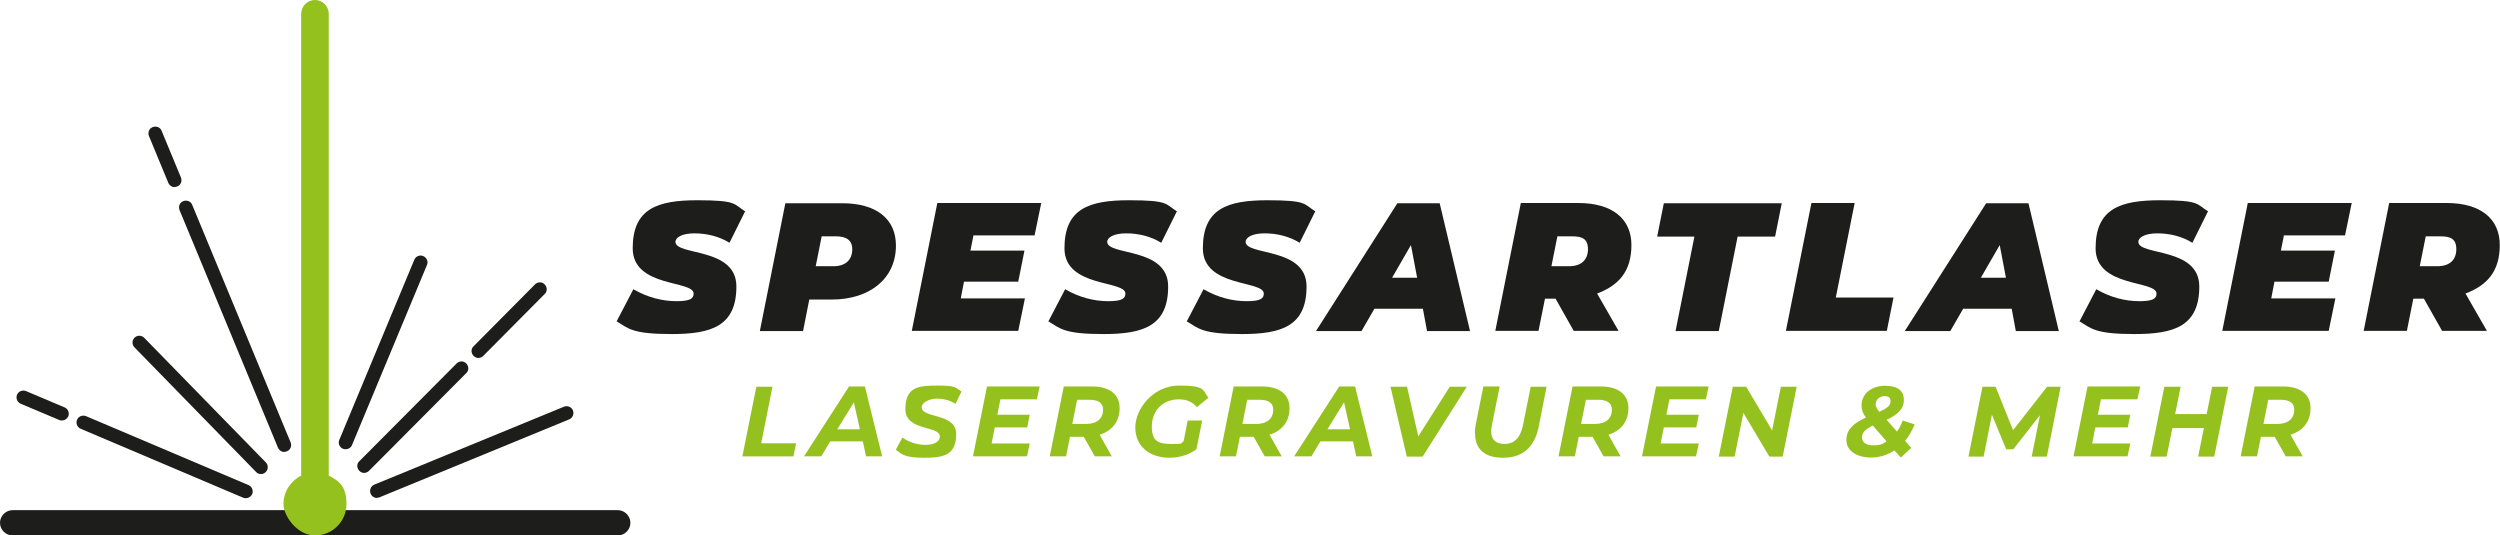 <?xml version="1.0" encoding="UTF-8"?>
<svg id="Ebene_1" xmlns="http://www.w3.org/2000/svg" version="1.1" viewBox="0 0 1087.4 232.9">
  <!-- Generator: Adobe Illustrator 29.5.1, SVG Export Plug-In . SVG Version: 2.1.0 Build 141)  -->
  <defs>
    <style>
      .st0 {
        fill: #1d1d1b;
      }

      .st1 {
        fill: #95c11f;
      }
    </style>
  </defs>
  <g>
    <path class="st0" d="M268.3,139.6l7.2-13.8c6.2,3.6,12.6,5.2,18.8,5.2s7.4-1.3,7.4-3.3c0-5.9-26.5-2.5-26.5-19.7s10.6-20.9,28.1-20.9,15.7,1.7,20.8,4.8l-6.8,13.7c-4.5-2.8-9.9-4.1-15.3-4.1s-8.2,1.8-8.2,3.7c0,6.1,26.5,2.2,26.5,19.4s-10.8,20.7-28.1,20.7-18.8-2.4-24.1-5.6Z"/>
    <path class="st0" d="M389.7,106.8c0,14.1-11,23.5-28.1,23.5h-9.6l-2.7,13.7h-18.8l11.1-55.6h24.7c14.9,0,23.4,6.8,23.4,18.4ZM370.7,108.4c0-4-2.7-5.6-7-5.6h-6.3l-2.6,13h7.7c5.2,0,8.2-2.7,8.2-7.4Z"/>
    <path class="st0" d="M423.4,102.5l-1.3,6.5h23.5l-2.7,13.5h-23.6l-1.4,7.3h27.9l-2.9,14.1h-46.3l11.1-55.6h45.2l-2.9,14.1h-26.8Z"/>
    <path class="st0" d="M456.1,139.6l7.2-13.8c6.2,3.6,12.6,5.2,18.8,5.2s7.4-1.3,7.4-3.3c0-5.9-26.5-2.5-26.5-19.7s10.6-20.9,28.1-20.9,15.7,1.7,20.8,4.8l-6.8,13.7c-4.5-2.8-9.9-4.1-15.3-4.1s-8.2,1.8-8.2,3.7c0,6.1,26.5,2.2,26.5,19.4s-10.8,20.7-28.1,20.7-18.8-2.4-24.1-5.6Z"/>
    <path class="st0" d="M516.3,139.6l7.2-13.8c6.2,3.6,12.6,5.2,18.8,5.2s7.4-1.3,7.4-3.3c0-5.9-26.5-2.5-26.5-19.7s10.6-20.9,28.1-20.9,15.7,1.7,20.8,4.8l-6.8,13.7c-4.5-2.8-9.9-4.1-15.3-4.1s-8.2,1.8-8.2,3.7c0,6.1,26.5,2.2,26.5,19.4s-10.8,20.7-28.1,20.7-18.8-2.4-24.1-5.6Z"/>
    <path class="st0" d="M619,134.3h-21.2l-5.6,9.7h-19.8l35.4-55.6h18.4l13.2,55.6h-18.7l-1.8-9.7ZM616.4,120.8l-2.7-14.2-8.2,14.2h10.9Z"/>
    <path class="st0" d="M694.7,127.7l9.3,16.2h-19.5l-7.9-14h-4.6l-2.8,14h-18.8l11.1-55.6h25c14.7,0,23.1,6.8,23.1,18.3s-5.6,17.6-15,21.1ZM683.7,102.8h-6.3l-2.6,13h7.7c5.2,0,8.2-2.7,8.2-7.4s-2.7-5.6-7-5.6Z"/>
    <path class="st0" d="M737.1,102.9h-16.3l2.9-14.5h51.3l-2.9,14.5h-16.3l-8.2,41.1h-18.8l8.2-41.1Z"/>
    <path class="st0" d="M787.9,88.3h18.8l-8.2,41.1h25.1l-2.9,14.5h-43.9l11.1-55.6Z"/>
    <path class="st0" d="M875.1,134.3h-21.2l-5.6,9.7h-19.8l35.4-55.6h18.4l13.2,55.6h-18.7l-1.8-9.7ZM872.5,120.8l-2.7-14.2-8.2,14.2h10.9Z"/>
    <path class="st0" d="M904.6,139.6l7.2-13.8c6.2,3.6,12.6,5.2,18.8,5.2s7.4-1.3,7.4-3.3c0-5.9-26.5-2.5-26.5-19.7s10.6-20.9,28.1-20.9,15.7,1.7,20.8,4.8l-6.8,13.7c-4.5-2.8-9.9-4.1-15.3-4.1s-8.2,1.8-8.2,3.7c0,6.1,26.5,2.2,26.5,19.4s-10.8,20.7-28.1,20.7-18.8-2.4-24.1-5.6Z"/>
    <path class="st0" d="M993.4,102.5l-1.3,6.5h23.5l-2.7,13.5h-23.6l-1.4,7.3h27.9l-2.9,14.1h-46.3l11.1-55.6h45.2l-2.9,14.1h-26.8Z"/>
    <path class="st0" d="M1072.4,127.7l9.3,16.2h-19.5l-7.9-14h-4.6l-2.8,14h-18.8l11.1-55.6h25c14.7,0,23.1,6.8,23.1,18.3s-5.6,17.6-15,21.1ZM1061.4,102.8h-6.3l-2.6,13h7.7c5.2,0,8.2-2.7,8.2-7.4s-2.7-5.6-7-5.6Z"/>
  </g>
  <g>
    <path class="st1" d="M328.9,168.2h7.1l-4.9,24.6h15.2l-1.2,5.7h-22.2l6.1-30.4Z"/>
    <path class="st1" d="M375.2,192h-14.1l-3.9,6.5h-7.5l19.6-30.4h6.9l7.5,30.4h-7l-1.4-6.5ZM374,186.7l-2.6-11.7-7.2,11.7h9.7Z"/>
    <path class="st1" d="M389.6,195.7l2.9-5.4c2.8,2,6.4,3.2,10,3.2s6.3-1.3,6.3-3.6c0-4.9-15-2.3-15-11.9s5.5-10.3,13.9-10.3,7.8.9,10.5,2.6l-2.6,5.4c-2.3-1.6-5.2-2.3-8.2-2.3s-6.5,1.6-6.5,3.7c0,5,15,2.4,15,11.7s-5.6,10.3-14,10.3-9.6-1.5-12.2-3.4Z"/>
    <path class="st1" d="M435.1,173.8l-1.3,6.6h14.1l-1.1,5.5h-14.1l-1.4,7h16.6l-1.2,5.6h-23.5l6.1-30.4h22.9l-1.2,5.6h-15.9Z"/>
    <path class="st1" d="M478.3,189.1l5.3,9.4h-7.4l-4.8-8.5h-6l-1.7,8.5h-7.1l6.1-30.4h12.4c7.5,0,11.9,3.5,11.9,9.4s-3.3,9.9-8.7,11.6ZM479.8,178.2c0-2.9-2.1-4.3-5.7-4.3h-5.6l-2.1,10.5h6c4.6,0,7.4-2.2,7.4-6.2Z"/>
    <path class="st1" d="M516.5,182.9h6.4l-2.5,12.5c-3.1,2.3-7.2,3.7-11.6,3.7-9.2,0-15-5.3-15-13.2s7.6-18.2,19.1-18.2,10.1,1.9,12.7,5.3l-5,4.1c-2-2.4-4.6-3.4-7.9-3.4-7.1,0-11.7,5.1-11.7,11.8s3,7.6,8.8,7.6,3.4-.3,5-1.1l1.8-9.1Z"/>
    <path class="st1" d="M552.2,189.1l5.3,9.4h-7.4l-4.8-8.5h-6l-1.7,8.5h-7.1l6.1-30.4h12.4c7.5,0,11.9,3.5,11.9,9.4s-3.3,9.9-8.7,11.6ZM553.8,178.2c0-2.9-2.1-4.3-5.7-4.3h-5.6l-2.1,10.5h6c4.6,0,7.4-2.2,7.4-6.2Z"/>
    <path class="st1" d="M588.4,192h-14.1l-3.9,6.5h-7.5l19.6-30.4h6.9l7.5,30.4h-7l-1.4-6.5ZM587.2,186.7l-2.6-11.7-7.2,11.7h9.7Z"/>
    <path class="st1" d="M638,168.2l-19.2,30.4h-6.9l-7.1-30.4h7.2l4.9,21.6,13.7-21.6h7.3Z"/>
    <path class="st1" d="M641.5,188.4c0-1,.1-2.1.3-3.3l3.4-17h7.1l-3.4,16.9c-.2,1-.3,1.8-.3,2.6,0,3.7,2.1,5.5,5.9,5.5s6.7-2.3,7.9-8l3.4-16.9h6.9l-3.4,17.3c-1.8,9-7,13.6-15.5,13.6s-12.2-4.1-12.2-10.6Z"/>
    <path class="st1" d="M699.6,189.1l5.3,9.4h-7.4l-4.8-8.5h-6l-1.7,8.5h-7.1l6.1-30.4h12.4c7.5,0,11.9,3.5,11.9,9.4s-3.3,9.9-8.7,11.6ZM701.1,178.2c0-2.9-2.1-4.3-5.7-4.3h-5.6l-2.1,10.5h6c4.6,0,7.4-2.2,7.4-6.2Z"/>
    <path class="st1" d="M726.1,173.8l-1.3,6.6h14.1l-1.1,5.5h-14.1l-1.4,7h16.6l-1.2,5.6h-23.5l6.1-30.4h22.9l-1.2,5.6h-15.9Z"/>
    <path class="st1" d="M781.5,168.2l-6.1,30.4h-5.8l-11.3-19-3.8,19h-6.9l6.1-30.4h5.8l11.3,19,3.8-19h6.9Z"/>
    <path class="st1" d="M828.6,191.7l2.7,3.1-4.5,4.2-2.8-3.1c-3,2-6.4,3.1-10.1,3.1-6.3,0-10.8-2.9-10.8-7.6s3.2-7.3,8.5-9.8c-1.3-1.7-1.9-3.3-1.9-5.2,0-5.4,4.6-8.6,10.2-8.6s8.2,2.2,8.2,6.2-2.8,6.4-7.5,8.6l4.5,5.1c1-1.3,1.8-2.9,2.5-4.8l5.2,1.7c-1.1,2.7-2.5,5.1-4.1,7.1ZM820.6,192l-6-6.9c-3.1,1.5-4.7,3-4.7,5.1s1.6,3.5,4.9,3.5,4-.6,5.9-1.8ZM815.8,175.7c0,1,.5,2,1.6,3.4,3.9-1.7,4.9-2.9,4.9-4.6s-1-2.2-2.7-2.2-3.7,1.3-3.7,3.3Z"/>
    <path class="st1" d="M896.3,168.2l-6,30.4h-6.6l3.6-18-11.6,14.8h-3.1l-6.2-15-3.6,18.2h-6.6l6.1-30.4h5.7l7.6,18.9,14.8-18.9h6Z"/>
    <path class="st1" d="M913.8,173.8l-1.3,6.6h14.1l-1.1,5.5h-14.1l-1.4,7h16.6l-1.2,5.6h-23.5l6.1-30.4h22.9l-1.2,5.6h-15.9Z"/>
    <path class="st1" d="M969.2,168.2l-6.1,30.4h-7l2.5-12.4h-13.7l-2.5,12.4h-7.1l6.1-30.4h7.1l-2.4,11.9h13.7l2.4-11.9h7Z"/>
    <path class="st1" d="M996.3,189.1l5.3,9.4h-7.4l-4.8-8.5h-6l-1.7,8.5h-7.1l6.1-30.4h12.4c7.5,0,11.9,3.5,11.9,9.4s-3.3,9.9-8.7,11.6ZM997.9,178.2c0-2.9-2.1-4.3-5.7-4.3h-5.6l-2.1,10.5h6c4.6,0,7.4-2.2,7.4-6.2Z"/>
  </g>
  <g>
    <path class="st0" d="M268.7,232.9H5.5c-3,0-5.5-2.5-5.5-5.5s2.5-5.5,5.5-5.5h263.2c3,0,5.5,2.5,5.5,5.5s-2.5,5.5-5.5,5.5Z"/>
    <path class="st1" d="M143,206.9V6c0-3.3-2.7-6-6-6s-6,2.7-6,6v200.9c-4.5,2.2-7.7,6.9-7.7,12.3s6.1,13.7,13.7,13.7,13.7-6.1,13.7-13.7-3.2-10.1-7.7-12.3Z"/>
    <path class="st0" d="M27,182.9c-.4,0-.8,0-1.2-.2l-16.8-7.1c-1.5-.6-2.2-2.4-1.6-3.9.6-1.5,2.4-2.2,3.9-1.6l16.8,7.1c1.5.6,2.2,2.4,1.6,3.9-.5,1.1-1.6,1.8-2.8,1.8Z"/>
    <path class="st0" d="M107,216.7c-.4,0-.8,0-1.2-.2l-70.7-30c-1.5-.6-2.2-2.4-1.6-3.9.6-1.5,2.4-2.2,3.9-1.6l70.7,30c1.5.6,2.2,2.4,1.6,3.9-.5,1.1-1.6,1.8-2.8,1.8Z"/>
    <path class="st0" d="M113.5,206.2c-.8,0-1.6-.3-2.1-.9l-52.9-54.2c-1.2-1.2-1.1-3.1,0-4.2,1.2-1.2,3.1-1.1,4.2,0l52.9,54.2c1.2,1.2,1.1,3.1,0,4.2-.6.6-1.3.9-2.1.9Z"/>
    <path class="st0" d="M76,81.4c-1.2,0-2.3-.7-2.8-1.9l-8.4-20.3c-.6-1.5,0-3.3,1.6-3.9,1.5-.6,3.3,0,3.9,1.6l8.4,20.3c.6,1.5,0,3.3-1.6,3.9-.4.2-.8.2-1.1.2Z"/>
    <path class="st0" d="M123.7,196.6c-1.2,0-2.3-.7-2.8-1.9l-42.8-103.3c-.6-1.5,0-3.3,1.6-3.9,1.5-.6,3.3,0,3.9,1.6l42.8,103.3c.6,1.5,0,3.3-1.6,3.9-.4.2-.8.2-1.1.2Z"/>
    <path class="st0" d="M164,216.6c-1.2,0-2.3-.7-2.8-1.9-.6-1.5.1-3.3,1.6-3.9l82.5-33.9c1.5-.6,3.3.1,3.9,1.6.6,1.5-.1,3.3-1.6,3.9l-82.5,33.9c-.4.2-.8.2-1.1.2Z"/>
    <path class="st0" d="M158.4,205.7c-.8,0-1.5-.3-2.1-.9-1.2-1.2-1.2-3.1,0-4.2l42.3-42.5c1.2-1.2,3.1-1.2,4.2,0,1.2,1.2,1.2,3.1,0,4.2l-42.3,42.5c-.6.6-1.4.9-2.1.9Z"/>
    <path class="st0" d="M208.1,155.7c-.8,0-1.5-.3-2.1-.9-1.2-1.2-1.2-3.1,0-4.2l26.7-26.9c1.2-1.2,3.1-1.2,4.2,0,1.2,1.2,1.2,3.1,0,4.2l-26.7,26.9c-.6.6-1.4.9-2.1.9Z"/>
    <path class="st0" d="M150.4,195.4c-.4,0-.8,0-1.2-.2-1.5-.6-2.3-2.4-1.6-3.9l32.6-78.3c.6-1.5,2.4-2.3,3.9-1.6,1.5.6,2.3,2.4,1.6,3.9l-32.6,78.3c-.5,1.2-1.6,1.8-2.8,1.8Z"/>
  </g>
</svg>